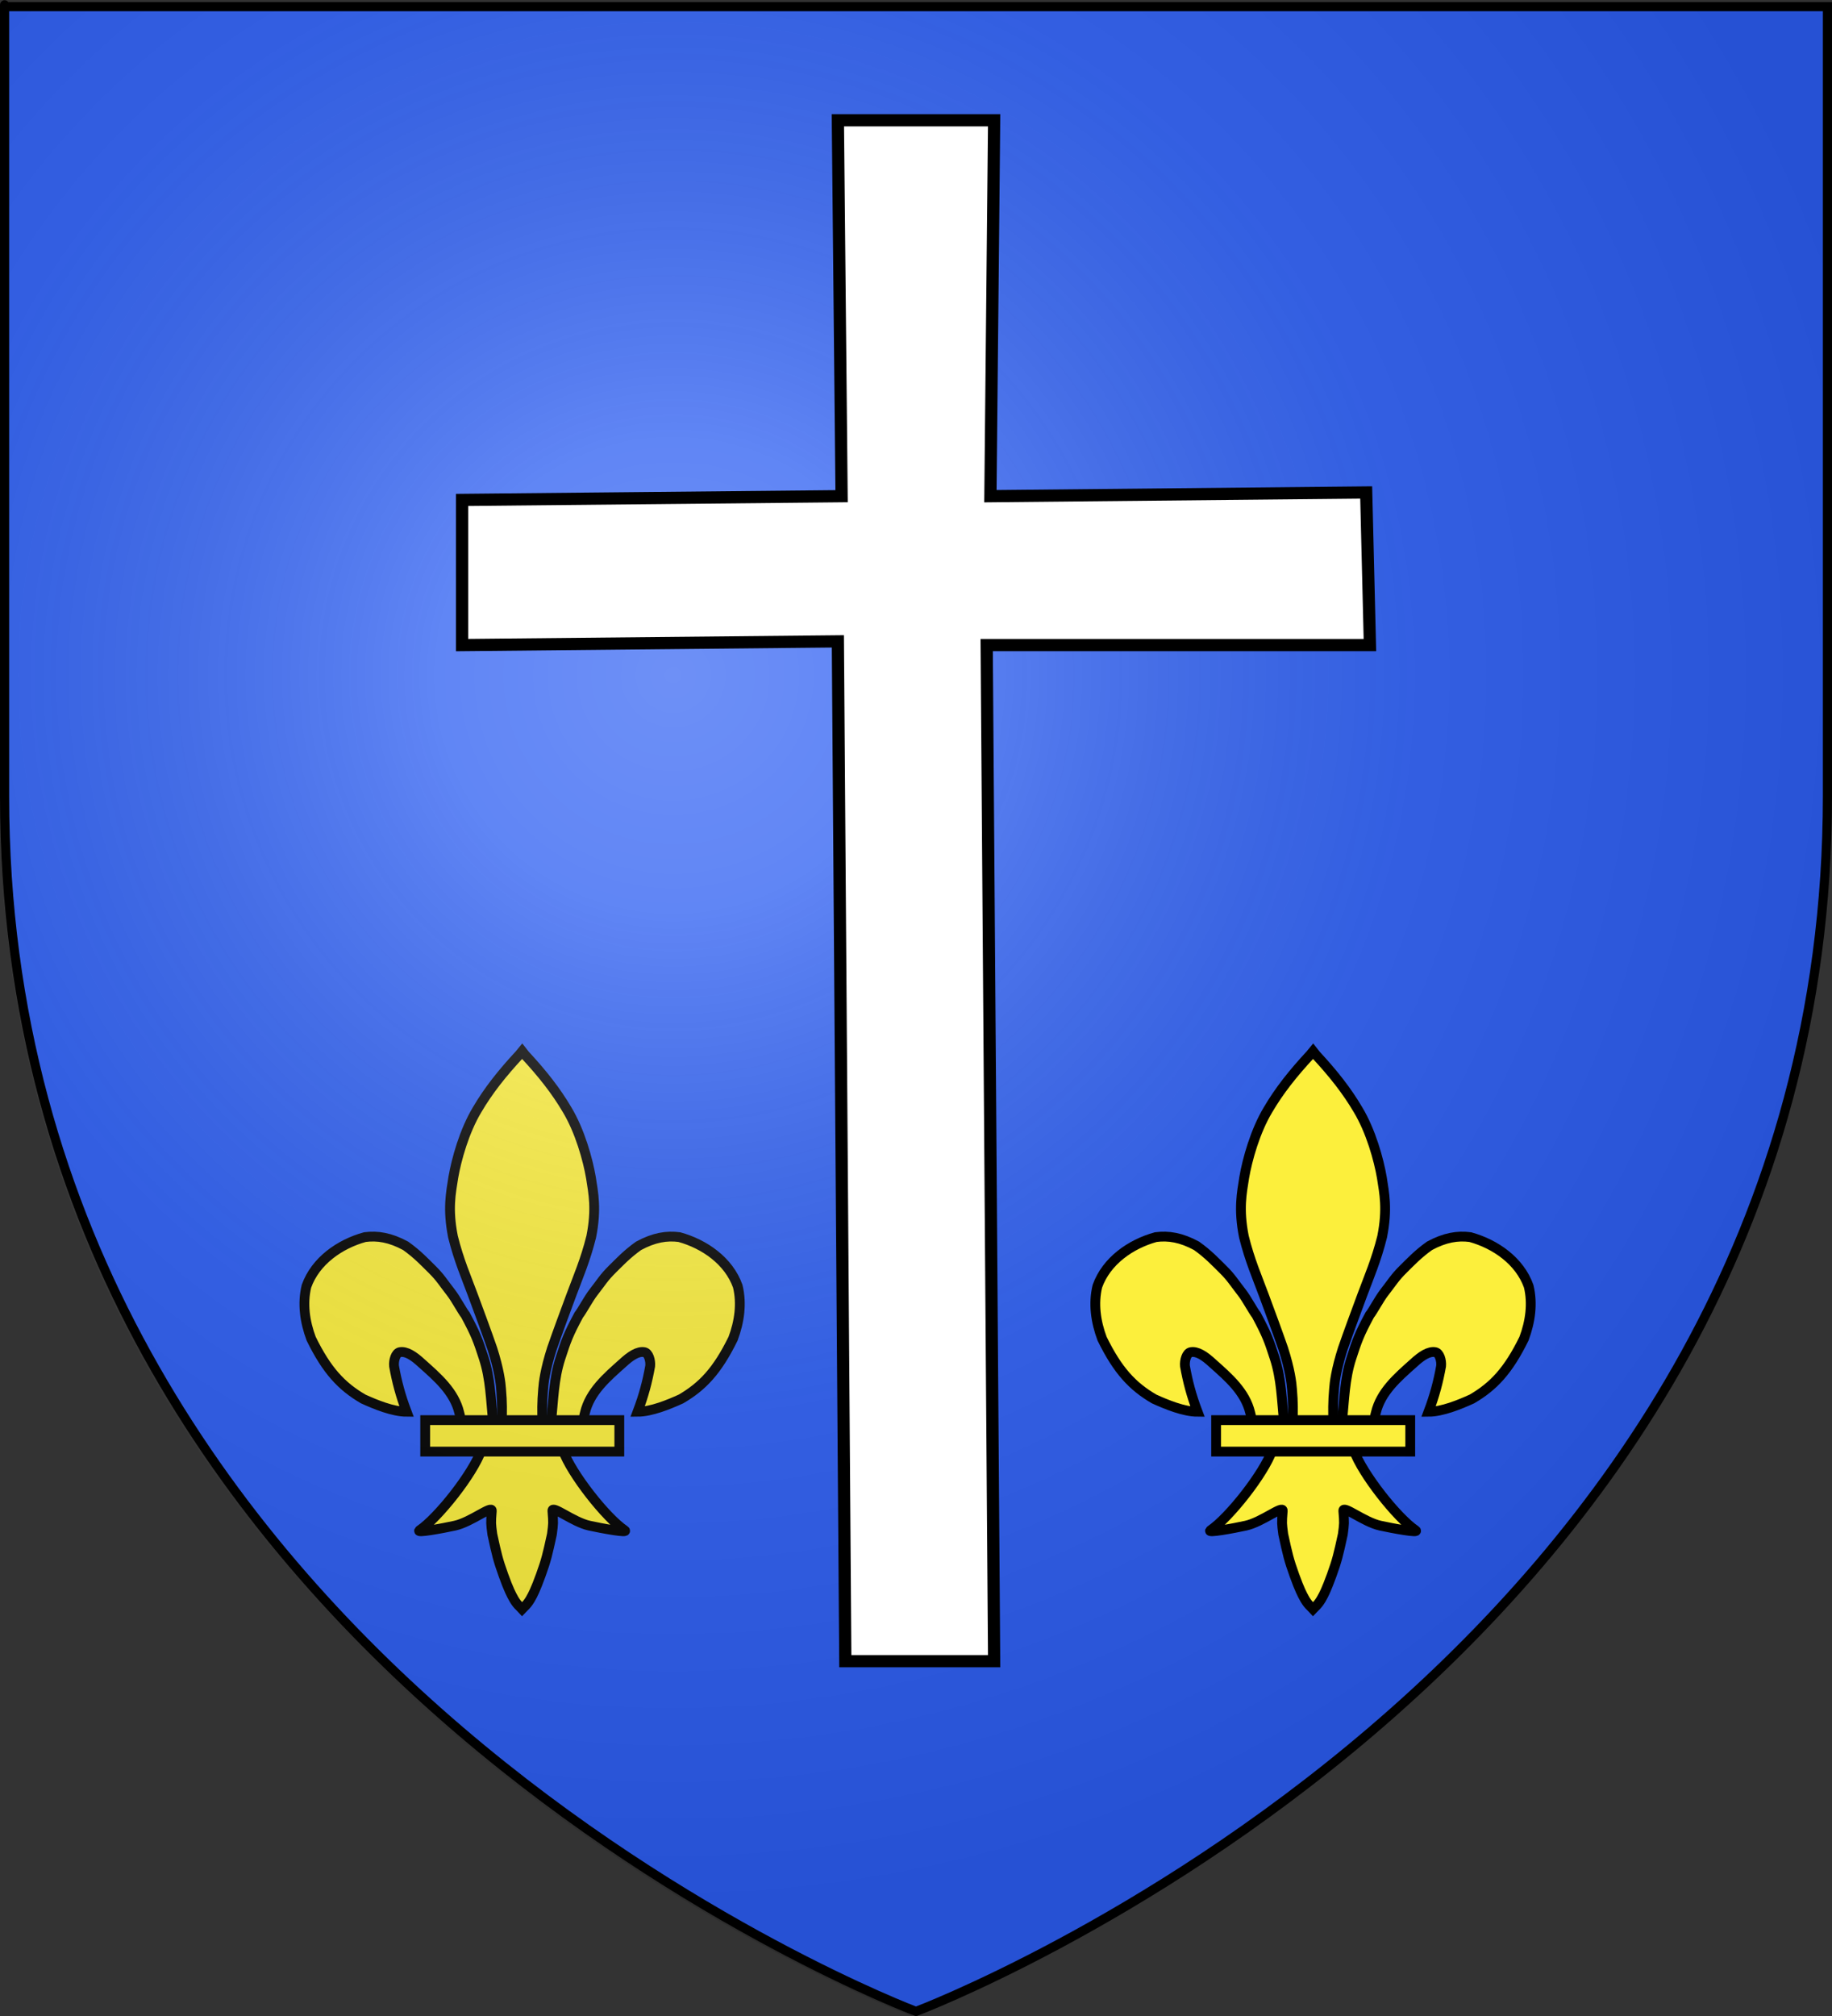 <?xml version="1.0" encoding="UTF-8" standalone="no"?>
<svg
   xmlns:dc="http://purl.org/dc/elements/1.1/"
   xmlns:cc="http://creativecommons.org/ns#"
   xmlns:rdf="http://www.w3.org/1999/02/22-rdf-syntax-ns#"
   xmlns:svg="http://www.w3.org/2000/svg"
   xmlns="http://www.w3.org/2000/svg"
   xmlns:xlink="http://www.w3.org/1999/xlink"
   id="svg2"
   height="660"
   width="600"
   version="1.0">
  <rect width="100%" height="100%" fill="#333333" stroke="none"/>
  <desc
     id="desc4">Flag of Saint-Louis, Haut-Rhin, France</desc>
  <defs
     id="defs6">
    <linearGradient
       id="linearGradient2893">
      <stop
         id="stop2895"
         offset="0"
         style="stop-color:white;stop-opacity:0.314" />
      <stop
         id="stop2897"
         offset="0.19"
         style="stop-color:white;stop-opacity:0.251" />
      <stop
         id="stop2901"
         offset="0.6"
         style="stop-color:#6b6b6b;stop-opacity:0.125" />
      <stop
         id="stop2899"
         offset="1"
         style="stop-color:black;stop-opacity:0.125" />
    </linearGradient>
    <radialGradient
       r="300"
       fy="226.331"
       fx="221.445"
       cy="226.331"
       cx="221.445"
       gradientTransform="matrix(1.353,0,0,1.349,-79.129,-84.247)"
       gradientUnits="userSpaceOnUse"
       id="radialGradient1997"
       xlink:href="#linearGradient2893" />
  </defs>
  <g
     id="layer3"
     style="display:inline">
    <path
       id="path2855"
       style="fill:#2b5df2;fill-opacity:1;fill-rule:evenodd;stroke:none;stroke-width:1px;stroke-linecap:butt;stroke-linejoin:miter;stroke-opacity:1"
       d="M 300,658.5 C 300,658.5 598.5,546.18 598.5,260.728 C 598.5,-24.723 598.5,2.176 598.5,2.176 L 1.5,2.176 L 1.5,260.728 C 1.5,546.18 300,658.5 300,658.5 z " />
  </g>
  <g
     transform="matrix(0.2,0,0,0.2,91.386,333.046)"
     style="fill:#f9c864;fill-opacity:1;display:inline"
     id="g3749">
    <g
       transform="translate(0,4)"
       style="fill:#f9c864;fill-opacity:1;stroke:black;stroke-width:16.053;stroke-miterlimit:4;stroke-dasharray:none;stroke-opacity:1"
       id="g3751">
      <path
         d="M 350.523,657.372 C 346.662,621.91 346.369,588.301 335.251,554.024 C 325.759,524.758 322.622,515.672 305.233,483.264 C 299.736,476.44 289.515,456.806 281.478,446.525 C 268.461,429.876 264.22,421.977 250.25,408.256 C 238.804,397.014 226.346,383.567 207.281,370.052 C 181.99,356.4 161.314,353.122 140.616,355.796 C 99.48,367.115 59.67,394.801 44.908,436.205 C 37.993,464.649 42.262,494.402 52.618,522.075 C 78.496,574.851 102.731,600.202 137.725,620.681 C 158.038,629.894 186.371,641.566 208.937,641.69 C 198.742,614.726 192.76,591.814 188.326,566.857 C 187.46,557.817 190.955,545.425 197.813,544.128 C 208.332,542.14 220.544,550.168 233.823,562.498 C 259.521,585.398 287.063,609.003 295.205,643.429 C 296.858,647.965 296.396,653.207 298.241,657.669"
         style="fill:#fcef3c;fill-opacity:1;fill-rule:evenodd;stroke:black;stroke-width:16.053;stroke-linecap:butt;stroke-linejoin:miter;stroke-miterlimit:4;stroke-dasharray:none;stroke-opacity:1"
         id="path3753" />
      <path
         d="M 393.626,57.12 C 365.252,87.709 342.752,116.002 324.407,147.245 C 303.3,182.271 290.339,229.117 285.345,258.401 C 281.479,283.38 275.768,309.466 284.845,355.151 C 294.515,393.953 306.502,421.074 317.47,450.714 C 330.145,484.939 339.276,509.514 349.376,538.589 C 360.291,572.583 362.975,594.643 363.626,604.745 C 365.508,625.703 365.401,642.675 364.657,657.37 L 431.438,657.37 C 430.694,642.675 430.588,625.703 432.47,604.745 C 433.12,594.643 435.805,572.583 446.72,538.589 C 456.819,509.514 465.951,484.939 478.626,450.714 C 489.593,421.074 501.581,393.953 511.251,355.151 C 520.327,309.466 514.617,283.38 510.751,258.401 C 505.756,229.117 492.795,182.271 471.688,147.245 C 453.419,116.13 431.024,87.94 402.813,57.495 L 398.173,51.577 L 393.626,57.12 z "
         style="fill:#fcef3c;fill-opacity:1;fill-rule:nonzero;stroke:black;stroke-width:16.053;stroke-linecap:butt;stroke-linejoin:miter;stroke-miterlimit:4;stroke-dasharray:none;stroke-opacity:1"
         id="path3755" />
      <path
         d="M 331.345,704.401 C 317.383,743.531 260.456,815.193 230.22,835.62 C 222.377,840.918 267.706,832.569 288.001,828.12 C 314.62,822.286 349.218,793.923 348.407,803.933 C 346.724,824.705 347.004,824.362 349.282,842.245 C 356.393,874.928 358.504,884.301 367.47,909.12 C 371.701,920.833 375.319,929.889 377.688,934.933 C 381.846,943.783 386.625,954.027 394.813,961.401 L 397.995,964.789 L 401.282,961.401 C 409.304,953.974 414.194,944.187 418.407,934.933 C 420.716,929.861 424.395,920.833 428.626,909.12 C 437.591,884.301 439.734,874.928 446.845,842.245 C 449.122,824.362 449.372,824.705 447.688,803.933 C 446.877,793.923 481.476,822.286 508.095,828.12 C 528.39,832.569 573.718,840.918 565.876,835.62 C 535.639,815.193 478.744,743.531 464.782,704.401 L 331.345,704.401 z "
         style="fill:#fcef3c;fill-opacity:1;fill-rule:evenodd;stroke:black;stroke-width:16.053;stroke-linecap:butt;stroke-linejoin:miter;stroke-miterlimit:4;stroke-dasharray:none;stroke-opacity:1"
         id="path3757" />
      <path
         d="M 445.575,657.372 C 449.436,621.91 449.729,588.301 460.847,554.024 C 470.339,524.758 473.477,515.672 490.865,483.264 C 496.362,476.44 506.584,456.806 514.621,446.525 C 527.637,429.876 531.878,421.977 545.848,408.256 C 557.294,397.014 569.752,383.567 588.817,370.052 C 614.108,356.4 634.784,353.122 655.482,355.796 C 696.619,367.115 736.428,394.801 751.19,436.205 C 758.105,464.649 753.836,494.402 743.48,522.075 C 717.603,574.851 693.367,600.202 658.373,620.681 C 638.06,629.894 609.727,641.566 587.161,641.69 C 597.356,614.726 603.338,591.814 607.772,566.857 C 608.638,557.817 605.143,545.425 598.286,544.128 C 587.767,542.14 575.554,550.168 562.276,562.498 C 536.577,585.398 509.035,609.003 500.893,643.429 C 499.24,647.965 499.702,653.207 497.857,657.669"
         style="fill:#fcef3c;fill-opacity:1;fill-rule:evenodd;stroke:black;stroke-width:16.053;stroke-linecap:butt;stroke-linejoin:miter;stroke-miterlimit:4;stroke-dasharray:none;stroke-opacity:1"
         id="path3759" />
      <rect
         width="317.888"
         height="51.503"
         x="239.352"
         y="655.379"
         style="fill:#fcef3c;fill-opacity:1;stroke:black;stroke-width:16.053;stroke-miterlimit:4;stroke-dasharray:none;stroke-opacity:1"
         id="rect3761" />
    </g>
  </g>
  <path
     d="M 298.5,660 C 298.5,660 597,547.68 597,262.228 597,-23.223 597,3.676 597,3.676 H 0 V 262.228 C 0,547.68 298.5,660 298.5,660 Z"
     style="fill:url(#radialGradient1997);fill-opacity:1;fill-rule:evenodd;stroke:none;stroke-width:1px;stroke-linecap:butt;stroke-linejoin:miter;stroke-opacity:1"
     id="path2875" />
  <g
     id="layer1">
    <path
       id="path1411"
       style="opacity:1;fill:none;fill-opacity:1;fill-rule:evenodd;stroke:black;stroke-width:3;stroke-linecap:butt;stroke-linejoin:miter;stroke-miterlimit:4;stroke-dasharray:none;stroke-opacity:1"
       d="M 300,658.5 C 300,658.5 1.5,546.18 1.5,260.728 C 1.5,-24.723 1.5,2.176 1.5,2.176 L 598.5,2.176 L 598.5,260.728 C 598.5,546.18 300,658.5 300,658.5 z " />
  </g>
  <path
     style="fill:#ffffff;fill-opacity:1;fill-rule:evenodd;stroke:black;stroke-width:4;stroke-linecap:butt;stroke-linejoin:miter;stroke-miterlimit:4;stroke-dasharray:none;stroke-opacity:1"
     d="M 325.589,39.372 L 274.411,39.372 L 275.629,162.444 L 151.338,163.663 L 151.338,211.186 L 274.411,209.967 L 276.848,543.846 L 325.589,543.846 L 323.152,211.186 L 448.662,211.186 L 447.443,161.226 L 324.371,162.444 L 325.589,39.372 z "
     id="path1403" />
  <g
     transform="matrix(0.2,0,0,0.2,350.421,333.046)"
     style="fill:#f9c864;fill-opacity:1;display:inline"
     id="g3866">
    <g
       transform="translate(0,4)"
       style="fill:#f9c864;fill-opacity:1;stroke:black;stroke-width:16.053;stroke-miterlimit:4;stroke-dasharray:none;stroke-opacity:1"
       id="g3868">
      <path
         d="M 350.523,657.372 C 346.662,621.91 346.369,588.301 335.251,554.024 C 325.759,524.758 322.622,515.672 305.233,483.264 C 299.736,476.44 289.515,456.806 281.478,446.525 C 268.461,429.876 264.22,421.977 250.25,408.256 C 238.804,397.014 226.346,383.567 207.281,370.052 C 181.99,356.4 161.314,353.122 140.616,355.796 C 99.48,367.115 59.67,394.801 44.908,436.205 C 37.993,464.649 42.262,494.402 52.618,522.075 C 78.496,574.851 102.731,600.202 137.725,620.681 C 158.038,629.894 186.371,641.566 208.937,641.69 C 198.742,614.726 192.76,591.814 188.326,566.857 C 187.46,557.817 190.955,545.425 197.813,544.128 C 208.332,542.14 220.544,550.168 233.823,562.498 C 259.521,585.398 287.063,609.003 295.205,643.429 C 296.858,647.965 296.396,653.207 298.241,657.669"
         style="fill:#fcef3c;fill-opacity:1;fill-rule:evenodd;stroke:black;stroke-width:16.053;stroke-linecap:butt;stroke-linejoin:miter;stroke-miterlimit:4;stroke-dasharray:none;stroke-opacity:1"
         id="path3870" />
      <path
         d="M 393.626,57.12 C 365.252,87.709 342.752,116.002 324.407,147.245 C 303.3,182.271 290.339,229.117 285.345,258.401 C 281.479,283.38 275.768,309.466 284.845,355.151 C 294.515,393.953 306.502,421.074 317.47,450.714 C 330.145,484.939 339.276,509.514 349.376,538.589 C 360.291,572.583 362.975,594.643 363.626,604.745 C 365.508,625.703 365.401,642.675 364.657,657.37 L 431.438,657.37 C 430.694,642.675 430.588,625.703 432.47,604.745 C 433.12,594.643 435.805,572.583 446.72,538.589 C 456.819,509.514 465.951,484.939 478.626,450.714 C 489.593,421.074 501.581,393.953 511.251,355.151 C 520.327,309.466 514.617,283.38 510.751,258.401 C 505.756,229.117 492.795,182.271 471.688,147.245 C 453.419,116.13 431.024,87.94 402.813,57.495 L 398.173,51.577 L 393.626,57.12 z "
         style="fill:#fcef3c;fill-opacity:1;fill-rule:nonzero;stroke:black;stroke-width:16.053;stroke-linecap:butt;stroke-linejoin:miter;stroke-miterlimit:4;stroke-dasharray:none;stroke-opacity:1"
         id="path3872" />
      <path
         d="M 331.345,704.401 C 317.383,743.531 260.456,815.193 230.22,835.62 C 222.377,840.918 267.706,832.569 288.001,828.12 C 314.62,822.286 349.218,793.923 348.407,803.933 C 346.724,824.705 347.004,824.362 349.282,842.245 C 356.393,874.928 358.504,884.301 367.47,909.12 C 371.701,920.833 375.319,929.889 377.688,934.933 C 381.846,943.783 386.625,954.027 394.813,961.401 L 397.995,964.789 L 401.282,961.401 C 409.304,953.974 414.194,944.187 418.407,934.933 C 420.716,929.861 424.395,920.833 428.626,909.12 C 437.591,884.301 439.734,874.928 446.845,842.245 C 449.122,824.362 449.372,824.705 447.688,803.933 C 446.877,793.923 481.476,822.286 508.095,828.12 C 528.39,832.569 573.718,840.918 565.876,835.62 C 535.639,815.193 478.744,743.531 464.782,704.401 L 331.345,704.401 z "
         style="fill:#fcef3c;fill-opacity:1;fill-rule:evenodd;stroke:black;stroke-width:16.053;stroke-linecap:butt;stroke-linejoin:miter;stroke-miterlimit:4;stroke-dasharray:none;stroke-opacity:1"
         id="path3874" />
      <path
         d="M 445.575,657.372 C 449.436,621.91 449.729,588.301 460.847,554.024 C 470.339,524.758 473.477,515.672 490.865,483.264 C 496.362,476.44 506.584,456.806 514.621,446.525 C 527.637,429.876 531.878,421.977 545.848,408.256 C 557.294,397.014 569.752,383.567 588.817,370.052 C 614.108,356.4 634.784,353.122 655.482,355.796 C 696.619,367.115 736.428,394.801 751.19,436.205 C 758.105,464.649 753.836,494.402 743.48,522.075 C 717.603,574.851 693.367,600.202 658.373,620.681 C 638.06,629.894 609.727,641.566 587.161,641.69 C 597.356,614.726 603.338,591.814 607.772,566.857 C 608.638,557.817 605.143,545.425 598.286,544.128 C 587.767,542.14 575.554,550.168 562.276,562.498 C 536.577,585.398 509.035,609.003 500.893,643.429 C 499.24,647.965 499.702,653.207 497.857,657.669"
         style="fill:#fcef3c;fill-opacity:1;fill-rule:evenodd;stroke:black;stroke-width:16.053;stroke-linecap:butt;stroke-linejoin:miter;stroke-miterlimit:4;stroke-dasharray:none;stroke-opacity:1"
         id="path3876" />
      <rect
         width="317.888"
         height="51.503"
         x="239.352"
         y="655.379"
         style="fill:#fcef3c;fill-opacity:1;stroke:black;stroke-width:16.053;stroke-miterlimit:4;stroke-dasharray:none;stroke-opacity:1"
         id="rect3878" />
    </g>
  </g>
</svg>
